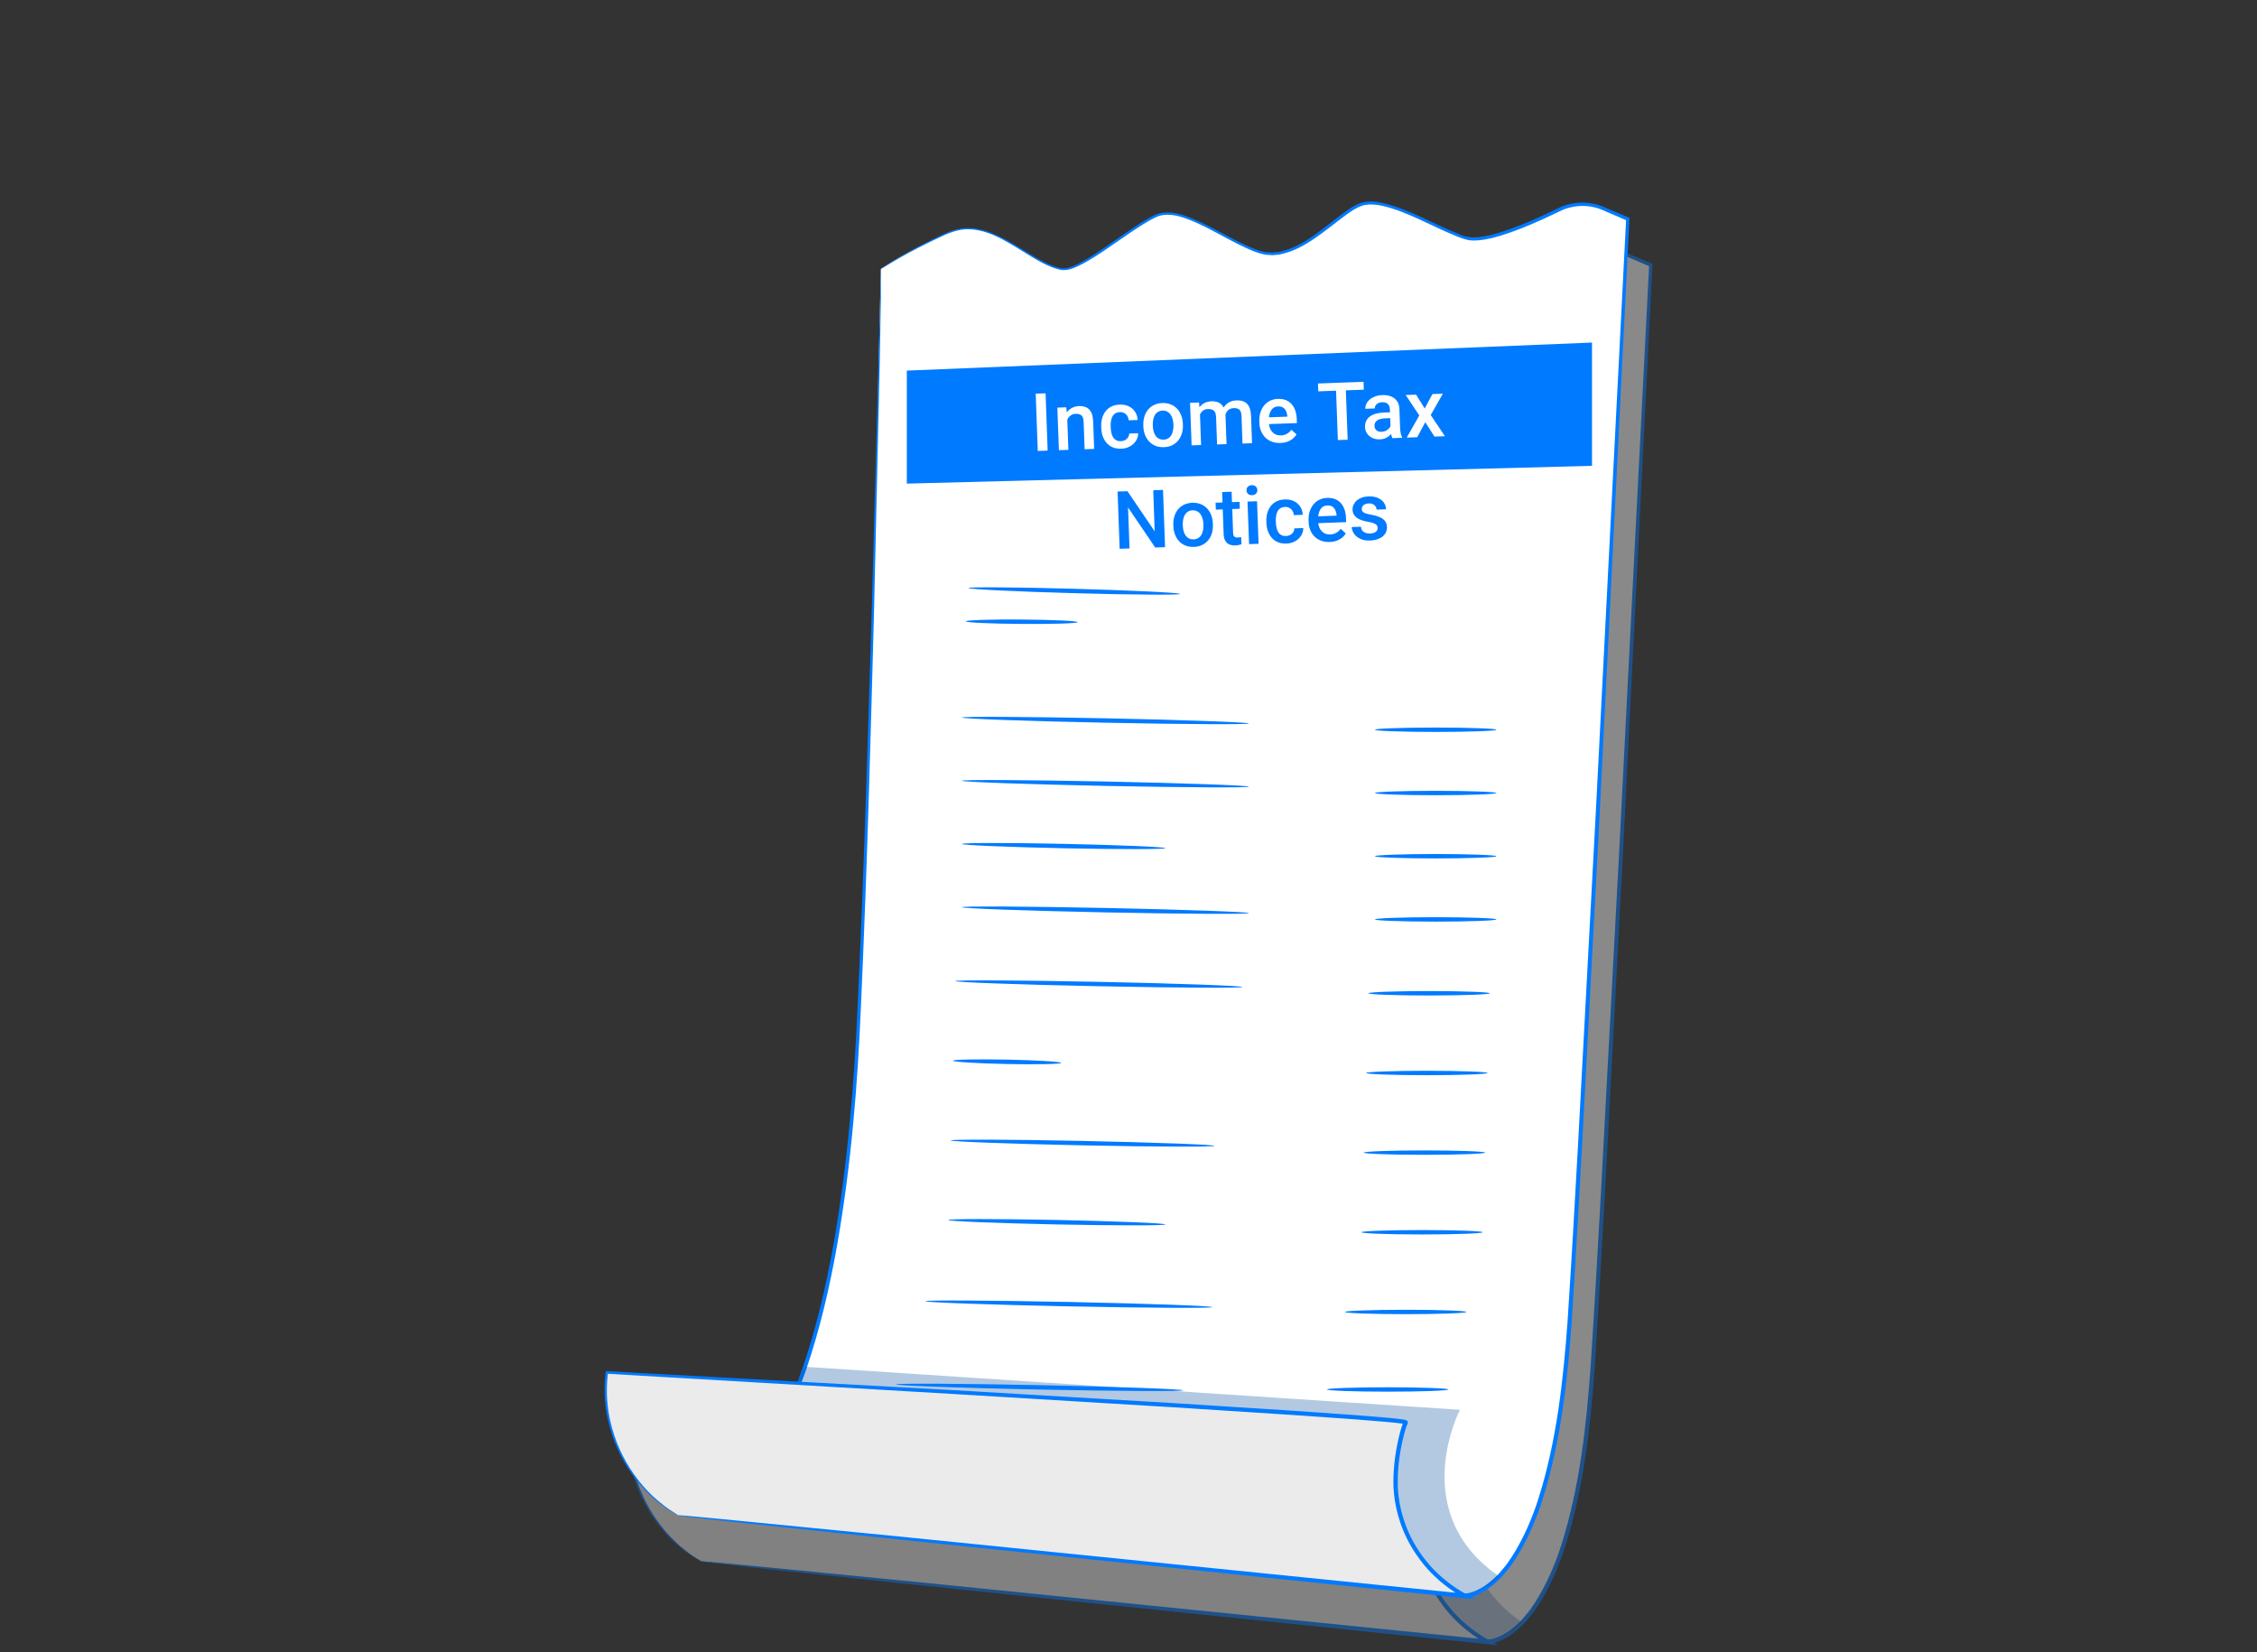 <svg width="112" height="82" viewBox="0 0 112 82" fill="none" xmlns="http://www.w3.org/2000/svg">
<rect x="0" y="0" width="112" height="82" fill="#333333" stroke="none"/>
<g opacity="0.42">
<path d="M44.851 15.637C44.851 15.637 44.165 48.642 43.496 56.727C42.828 64.811 41.251 72.567 37.764 76.069L73.845 81.48C73.845 81.48 77.845 81.522 78.9 69.418C79.418 63.503 81.899 13.157 81.899 13.157L80.675 12.635C79.969 12.333 79.165 12.358 78.475 12.698C77.121 13.367 74.842 14.372 73.887 14.102C72.495 13.711 69.795 11.891 68.558 12.463C67.318 13.035 65.408 15.439 63.541 14.767C61.854 14.161 59.764 12.45 58.523 12.976C57.283 13.501 54.738 15.788 53.826 15.65C52.194 15.397 50.28 12.892 48.156 13.846C46.032 14.8 44.842 15.637 44.842 15.637H44.851Z" fill="white"/>
<path d="M44.851 15.637C44.851 15.637 45.048 15.486 45.461 15.233C45.873 14.981 46.491 14.624 47.332 14.208C47.757 14.014 48.211 13.732 48.791 13.632C49.372 13.531 50.024 13.674 50.642 13.972C51.269 14.258 51.879 14.674 52.551 15.069C52.892 15.263 53.249 15.452 53.645 15.557C54.04 15.7 54.448 15.481 54.827 15.28C55.596 14.855 56.341 14.292 57.153 13.741C57.56 13.468 57.973 13.182 58.444 12.955C58.94 12.724 59.516 12.837 60.017 13.014C61.039 13.384 61.976 14.006 63.028 14.481C63.289 14.599 63.562 14.716 63.84 14.775C63.978 14.809 64.126 14.805 64.269 14.817C64.412 14.796 64.559 14.805 64.702 14.762C65.278 14.636 65.816 14.334 66.321 13.981C66.83 13.627 67.314 13.22 67.835 12.837C68.096 12.648 68.365 12.45 68.697 12.345C69.029 12.248 69.383 12.278 69.711 12.345C71.031 12.644 72.222 13.375 73.517 13.888C74.156 14.212 74.867 14.023 75.553 13.825C76.238 13.615 76.915 13.337 77.588 13.03C77.925 12.871 78.261 12.711 78.602 12.551C78.959 12.4 79.35 12.328 79.742 12.337C80.133 12.345 80.528 12.454 80.877 12.618C81.23 12.77 81.588 12.921 81.945 13.072L82 13.098V13.157C81.562 21.846 81.066 31.738 80.532 42.471C80.246 47.835 79.952 53.41 79.649 59.148C79.489 62.019 79.325 64.929 79.136 67.871C78.921 70.81 78.602 73.812 77.685 76.708C77.357 77.73 76.932 78.722 76.356 79.63C76.204 79.853 76.061 80.08 75.881 80.277C75.792 80.378 75.712 80.487 75.616 80.584L75.321 80.862C75.115 81.034 74.897 81.202 74.653 81.328C74.409 81.454 74.16 81.559 73.858 81.581H73.853H73.845C61.009 79.651 48.821 77.822 37.764 76.162L37.571 76.132L37.709 75.993C38.5 75.191 39.118 74.245 39.644 73.273C40.178 72.302 40.578 71.272 40.944 70.251C41.65 68.191 42.13 66.106 42.5 64.058C43.223 59.951 43.53 55.991 43.698 52.254C44.047 44.779 44.224 38.217 44.392 32.789C44.539 27.366 44.657 23.078 44.737 20.139C44.775 18.676 44.809 17.55 44.83 16.785C44.842 16.406 44.851 16.12 44.855 15.923C44.863 15.729 44.867 15.633 44.867 15.633C44.867 15.633 44.867 15.734 44.867 15.927C44.867 16.125 44.863 16.41 44.859 16.789C44.846 17.554 44.825 18.681 44.8 20.144C44.733 23.082 44.636 27.37 44.51 32.798C44.363 38.225 44.199 44.787 43.862 52.266C43.703 56.004 43.4 59.976 42.681 64.092C42.315 66.148 41.835 68.241 41.124 70.314C40.758 71.344 40.355 72.382 39.816 73.366C39.286 74.35 38.66 75.312 37.852 76.132L37.798 75.964C48.855 77.62 61.043 79.445 73.883 81.366H73.866C74.089 81.349 74.341 81.257 74.56 81.139C74.787 81.026 74.989 80.866 75.187 80.702L75.468 80.437C75.561 80.345 75.637 80.239 75.721 80.143C75.897 79.954 76.036 79.731 76.183 79.512C76.743 78.629 77.168 77.654 77.487 76.645C78.391 73.782 78.715 70.793 78.93 67.863C79.123 64.92 79.287 62.011 79.447 59.14C79.754 53.401 80.053 47.827 80.339 42.462C80.885 31.734 81.394 21.842 81.836 13.148L81.886 13.232C81.529 13.081 81.176 12.925 80.822 12.774C80.478 12.61 80.12 12.513 79.75 12.505C79.384 12.492 79.014 12.564 78.682 12.703C78.341 12.862 78.004 13.018 77.672 13.178C76.995 13.48 76.314 13.762 75.616 13.976C75.267 14.082 74.913 14.17 74.552 14.208C74.371 14.22 74.186 14.233 73.996 14.195C73.811 14.157 73.647 14.094 73.479 14.031C72.167 13.505 70.981 12.778 69.698 12.488C69.383 12.425 69.05 12.4 68.756 12.484C68.466 12.576 68.192 12.766 67.936 12.951C67.419 13.329 66.931 13.737 66.413 14.09C65.9 14.447 65.349 14.754 64.744 14.889C64.597 14.935 64.437 14.927 64.285 14.947C64.134 14.935 63.978 14.939 63.831 14.901C63.528 14.834 63.259 14.716 62.994 14.599C61.934 14.111 60.996 13.489 59.995 13.127C59.504 12.951 58.961 12.845 58.511 13.06C58.053 13.274 57.64 13.56 57.232 13.829C56.421 14.376 55.676 14.939 54.894 15.364C54.7 15.469 54.499 15.561 54.288 15.633C54.078 15.7 53.838 15.713 53.641 15.641C53.228 15.532 52.867 15.334 52.526 15.141C51.849 14.742 51.243 14.321 50.629 14.035C50.02 13.741 49.389 13.594 48.821 13.691C48.257 13.783 47.799 14.06 47.374 14.25C46.533 14.657 45.906 15.006 45.494 15.25C45.111 15.486 44.943 15.586 44.872 15.629L44.851 15.637Z" fill="#007AFF"/>
<g opacity="0.3">
<path d="M41.086 70.112L73.588 72.248C73.588 72.248 70.93 77.356 75.531 80.513C75.531 80.513 74.631 81.559 73.18 81.408C71.729 81.257 39.955 77.128 39.955 77.128L40.514 71.184L41.086 70.112Z" fill="#004999"/>
</g>
<path d="M34.803 77.482C32.355 76.107 30.892 73.168 31.266 70.39C31.266 70.39 71.09 72.576 70.909 72.87C70.825 73.004 70.476 74.085 70.409 75.472C70.283 77.965 71.658 80.294 73.853 81.484L34.807 77.486L34.803 77.482Z" fill="#EBEBEB"/>
<path d="M34.803 77.482C34.803 77.482 34.87 77.482 35.001 77.49C35.14 77.503 35.329 77.52 35.573 77.541C36.086 77.587 36.826 77.658 37.785 77.751C39.715 77.94 42.508 78.218 45.995 78.558C52.98 79.264 62.738 80.248 73.858 81.375L73.795 81.576C73.117 81.207 72.495 80.719 71.969 80.135C71.452 79.546 71.019 78.865 70.729 78.121C70.443 77.377 70.279 76.574 70.287 75.762C70.295 74.951 70.413 74.148 70.619 73.358C70.657 73.232 70.691 73.101 70.737 72.975L70.775 72.878C70.775 72.878 70.792 72.845 70.8 72.824C70.8 72.832 70.821 72.786 70.792 72.841C70.792 72.971 70.859 72.958 70.834 72.954C70.842 72.958 70.846 72.958 70.834 72.954C70.787 72.942 70.72 72.933 70.657 72.925C70.405 72.891 70.144 72.866 69.887 72.845C69.37 72.803 68.853 72.761 68.34 72.719C67.314 72.647 66.291 72.576 65.282 72.504C63.263 72.374 61.278 72.248 59.344 72.122C55.474 71.886 51.79 71.663 48.354 71.457C41.486 71.054 35.619 70.709 31.249 70.457L31.312 70.402C31.14 71.71 31.375 72.904 31.746 73.858C32.12 74.817 32.633 75.548 33.104 76.086C33.579 76.62 34.021 76.956 34.319 77.175C34.471 77.272 34.584 77.352 34.673 77.406C34.753 77.457 34.791 77.49 34.791 77.49C34.791 77.49 34.622 77.402 34.303 77.204C33.996 76.994 33.546 76.662 33.058 76.128C32.574 75.594 32.048 74.863 31.662 73.892C31.279 72.929 31.026 71.718 31.195 70.385L31.203 70.331H31.262C35.636 70.57 41.503 70.894 48.371 71.268C51.807 71.47 55.491 71.689 59.365 71.916C61.299 72.038 63.28 72.164 65.303 72.294C66.313 72.365 67.335 72.437 68.361 72.508C68.874 72.55 69.391 72.593 69.909 72.635C70.169 72.66 70.426 72.681 70.691 72.719C70.758 72.727 70.821 72.736 70.901 72.757C70.909 72.757 70.926 72.765 70.947 72.778C70.93 72.778 71.002 72.769 71.006 72.908L70.989 72.946L70.972 72.979L70.939 73.063C70.897 73.181 70.859 73.307 70.825 73.429C70.623 74.198 70.506 74.993 70.501 75.775C70.489 76.557 70.653 77.335 70.926 78.053C71.204 78.772 71.624 79.432 72.125 80C72.638 80.563 73.235 81.034 73.891 81.396L74.358 81.652L73.828 81.597C62.7 80.441 52.938 79.428 45.953 78.705C42.47 78.335 39.682 78.037 37.756 77.835C36.805 77.73 36.065 77.646 35.556 77.591C35.312 77.562 35.123 77.541 34.988 77.524C34.862 77.507 34.799 77.494 34.799 77.494L34.803 77.482Z" fill="#007AFF"/>
<path d="M59.71 31.759C59.71 31.818 57.354 31.801 54.452 31.721C51.55 31.642 49.2 31.524 49.2 31.465C49.2 31.406 51.555 31.423 54.457 31.503C57.359 31.583 59.71 31.7 59.705 31.759H59.71Z" fill="#007AFF"/>
<path d="M63.116 38.187C63.116 38.246 59.924 38.229 55.992 38.149C52.055 38.069 48.867 37.952 48.871 37.893C48.871 37.834 52.063 37.851 55.996 37.931C59.928 38.011 63.116 38.128 63.116 38.187Z" fill="#007AFF"/>
<path d="M75.397 38.498C75.397 38.557 74.047 38.608 72.386 38.608C70.724 38.608 69.37 38.557 69.37 38.498C69.37 38.439 70.72 38.389 72.386 38.389C74.051 38.389 75.397 38.439 75.397 38.498Z" fill="#007AFF"/>
<path d="M63.116 41.323C63.116 41.382 59.924 41.365 55.992 41.285C52.055 41.206 48.867 41.088 48.871 41.029C48.871 40.97 52.063 40.987 55.996 41.067C59.928 41.147 63.116 41.264 63.116 41.323Z" fill="#007AFF"/>
<path d="M75.397 41.639C75.397 41.697 74.047 41.748 72.386 41.748C70.724 41.748 69.37 41.697 69.37 41.639C69.37 41.58 70.72 41.529 72.386 41.529C74.051 41.529 75.397 41.58 75.397 41.639Z" fill="#007AFF"/>
<path d="M58.969 44.376C58.969 44.434 56.707 44.438 53.918 44.38C51.13 44.321 48.867 44.224 48.871 44.165C48.876 44.106 51.134 44.102 53.927 44.161C56.715 44.22 58.978 44.317 58.974 44.376H58.969Z" fill="#007AFF"/>
<path d="M75.397 44.775C75.397 44.834 74.047 44.884 72.386 44.884C70.724 44.884 69.37 44.834 69.37 44.775C69.37 44.716 70.72 44.666 72.386 44.666C74.051 44.666 75.397 44.716 75.397 44.775Z" fill="#007AFF"/>
<path d="M63.116 47.6C63.116 47.659 59.924 47.642 55.992 47.562C52.055 47.482 48.867 47.364 48.871 47.306C48.876 47.247 52.063 47.264 55.996 47.343C59.928 47.423 63.116 47.541 63.116 47.6Z" fill="#007AFF"/>
<path d="M75.397 47.911C75.397 47.97 74.047 48.02 72.386 48.02C70.724 48.02 69.37 47.97 69.37 47.911C69.37 47.852 70.72 47.802 72.386 47.802C74.051 47.802 75.397 47.852 75.397 47.911Z" fill="#007AFF"/>
<path d="M62.792 51.266C62.792 51.325 59.6 51.308 55.668 51.228C51.731 51.148 48.543 51.03 48.548 50.971C48.552 50.913 51.74 50.929 55.672 51.009C59.605 51.089 62.792 51.207 62.792 51.266Z" fill="#007AFF"/>
<path d="M75.073 51.577C75.073 51.636 73.723 51.686 72.062 51.686C70.4 51.686 69.046 51.636 69.046 51.577C69.046 51.518 70.396 51.467 72.062 51.467C73.727 51.467 75.073 51.518 75.073 51.577Z" fill="#007AFF"/>
<path d="M53.8 55.032C53.8 55.091 52.598 55.117 51.113 55.087C49.628 55.058 48.43 54.982 48.43 54.923C48.43 54.864 49.633 54.839 51.117 54.868C52.602 54.898 53.8 54.974 53.8 55.032Z" fill="#007AFF"/>
<path d="M74.96 55.533C74.96 55.592 73.61 55.642 71.948 55.642C70.287 55.642 68.933 55.592 68.933 55.533C68.933 55.474 70.283 55.423 71.948 55.423C73.614 55.423 74.96 55.474 74.96 55.533Z" fill="#007AFF"/>
<path d="M61.409 59.148C61.409 59.207 58.473 59.199 54.86 59.123C51.243 59.047 48.312 58.938 48.316 58.879C48.316 58.82 51.252 58.829 54.869 58.904C58.486 58.98 61.417 59.089 61.413 59.148H61.409Z" fill="#007AFF"/>
<path d="M74.842 59.484C74.842 59.543 73.492 59.594 71.831 59.594C70.169 59.594 68.815 59.543 68.815 59.484C68.815 59.425 70.165 59.375 71.831 59.375C73.496 59.375 74.842 59.425 74.842 59.484Z" fill="#007AFF"/>
<path d="M58.969 63.049C58.969 63.108 56.555 63.108 53.582 63.049C50.604 62.986 48.194 62.89 48.199 62.827C48.199 62.768 50.613 62.768 53.59 62.827C56.564 62.89 58.978 62.986 58.974 63.049H58.969Z" fill="#007AFF"/>
<path d="M74.724 63.436C74.724 63.495 73.374 63.545 71.713 63.545C70.052 63.545 68.697 63.495 68.697 63.436C68.697 63.377 70.047 63.327 71.713 63.327C73.378 63.327 74.724 63.377 74.724 63.436Z" fill="#007AFF"/>
<path d="M61.303 67.152C61.303 67.211 58.111 67.195 54.179 67.115C50.242 67.035 47.054 66.917 47.059 66.858C47.059 66.799 50.251 66.816 54.183 66.896C58.115 66.976 61.303 67.094 61.303 67.152Z" fill="#007AFF"/>
<path d="M59.857 71.281C59.857 71.34 56.664 71.323 52.732 71.243C48.796 71.163 45.608 71.045 45.612 70.987C45.612 70.928 48.804 70.945 52.736 71.024C56.669 71.104 59.857 71.222 59.857 71.281Z" fill="#007AFF"/>
<path d="M73.912 67.392C73.912 67.451 72.562 67.502 70.901 67.502C69.24 67.502 67.885 67.451 67.885 67.392C67.885 67.333 69.236 67.283 70.901 67.283C72.567 67.283 73.912 67.333 73.912 67.392Z" fill="#007AFF"/>
<path d="M73.017 71.239C73.017 71.297 71.666 71.348 70.005 71.348C68.344 71.348 66.99 71.297 66.99 71.239C66.99 71.18 68.34 71.129 70.005 71.129C71.671 71.129 73.017 71.18 73.017 71.239Z" fill="#007AFF"/>
<path d="M54.62 33.159C54.62 33.218 53.376 33.26 51.84 33.248C50.305 33.235 49.065 33.18 49.065 33.117C49.065 33.058 50.31 33.016 51.845 33.029C53.38 33.041 54.62 33.096 54.62 33.159Z" fill="#007AFF"/>
<path d="M72.062 25.466L53.582 25.916V23.053L72.062 22.342V25.466Z" fill="#007AFF"/>
</g>
<path d="M43.709 13.354C43.709 13.354 43.023 46.359 42.355 54.443C41.686 62.528 40.109 70.284 36.622 73.786L72.703 79.196C72.703 79.196 76.703 79.238 77.759 67.135C78.276 61.22 80.757 10.873 80.757 10.873L79.533 10.352C78.827 10.049 78.024 10.075 77.334 10.415C75.98 11.083 73.7 12.088 72.745 11.819C71.353 11.428 68.653 9.608 67.417 10.18C66.176 10.751 64.267 13.156 62.399 12.483C60.713 11.878 58.623 10.167 57.382 10.693C56.141 11.218 53.597 13.505 52.684 13.366C51.052 13.114 49.139 10.608 47.015 11.563C44.891 12.517 43.701 13.354 43.701 13.354H43.709Z" fill="white"/>
<path d="M43.709 13.354C43.709 13.354 43.907 13.202 44.319 12.95C44.731 12.698 45.349 12.341 46.191 11.924C46.615 11.731 47.069 11.449 47.65 11.348C48.23 11.248 48.882 11.39 49.5 11.689C50.127 11.975 50.737 12.391 51.41 12.786C51.751 12.979 52.108 13.169 52.503 13.274C52.899 13.417 53.307 13.198 53.685 12.996C54.455 12.572 55.199 12.008 56.011 11.458C56.419 11.184 56.831 10.899 57.302 10.671C57.798 10.44 58.374 10.554 58.875 10.73C59.897 11.1 60.835 11.723 61.886 12.198C62.147 12.315 62.42 12.433 62.698 12.492C62.837 12.525 62.984 12.521 63.127 12.534C63.27 12.513 63.417 12.521 63.56 12.479C64.136 12.353 64.675 12.05 65.179 11.697C65.688 11.344 66.172 10.936 66.693 10.554C66.954 10.365 67.223 10.167 67.556 10.062C67.888 9.965 68.241 9.995 68.569 10.062C69.89 10.361 71.08 11.092 72.375 11.605C73.015 11.928 73.725 11.739 74.411 11.542C75.097 11.332 75.774 11.054 76.447 10.747C76.783 10.588 77.119 10.428 77.46 10.268C77.818 10.117 78.209 10.045 78.6 10.054C78.991 10.062 79.386 10.171 79.735 10.335C80.089 10.487 80.446 10.638 80.804 10.789L80.858 10.815V10.873C80.421 19.563 79.925 29.455 79.391 40.188C79.105 45.552 78.81 51.126 78.507 56.865C78.347 59.736 78.183 62.645 77.994 65.588C77.78 68.527 77.46 71.528 76.543 74.425C76.215 75.446 75.79 76.439 75.214 77.347C75.063 77.569 74.92 77.796 74.739 77.994C74.651 78.095 74.571 78.204 74.474 78.301L74.18 78.578C73.974 78.751 73.755 78.919 73.511 79.045C73.267 79.171 73.019 79.276 72.716 79.297H72.712H72.703C59.867 77.368 47.679 75.539 36.622 73.878L36.429 73.849L36.568 73.71C37.358 72.907 37.977 71.961 38.502 70.99C39.036 70.019 39.436 68.989 39.802 67.968C40.508 65.908 40.988 63.822 41.358 61.775C42.081 57.668 42.389 53.708 42.557 49.97C42.906 42.496 43.082 35.933 43.251 30.506C43.398 25.083 43.516 20.795 43.596 17.856C43.633 16.393 43.667 15.267 43.688 14.501C43.701 14.123 43.709 13.837 43.713 13.64C43.722 13.446 43.726 13.35 43.726 13.35C43.726 13.35 43.726 13.45 43.726 13.644C43.726 13.841 43.722 14.127 43.718 14.506C43.705 15.271 43.684 16.397 43.659 17.86C43.591 20.799 43.495 25.087 43.368 30.514C43.221 35.942 43.057 42.504 42.721 49.983C42.561 53.72 42.258 57.693 41.539 61.809C41.173 63.864 40.694 65.958 39.983 68.031C39.617 69.061 39.213 70.099 38.675 71.083C38.145 72.066 37.518 73.029 36.711 73.849L36.656 73.681C47.713 75.337 59.901 77.162 72.741 79.083H72.725C72.947 79.066 73.2 78.974 73.418 78.856C73.645 78.742 73.847 78.583 74.045 78.419L74.327 78.154C74.419 78.061 74.495 77.956 74.579 77.859C74.756 77.67 74.895 77.448 75.042 77.229C75.601 76.346 76.026 75.371 76.346 74.362C77.25 71.499 77.574 68.51 77.788 65.58C77.982 62.637 78.146 59.728 78.305 56.856C78.612 51.118 78.911 45.544 79.197 40.179C79.744 29.451 80.253 19.559 80.694 10.865L80.745 10.949C80.387 10.798 80.034 10.642 79.681 10.491C79.336 10.327 78.978 10.23 78.608 10.222C78.242 10.209 77.872 10.281 77.54 10.419C77.199 10.579 76.863 10.735 76.531 10.894C75.853 11.197 75.172 11.479 74.474 11.693C74.125 11.798 73.772 11.886 73.41 11.924C73.229 11.937 73.044 11.95 72.855 11.912C72.67 11.874 72.506 11.811 72.338 11.748C71.025 11.222 69.839 10.495 68.557 10.205C68.241 10.142 67.909 10.117 67.615 10.201C67.324 10.293 67.051 10.482 66.794 10.667C66.277 11.046 65.789 11.454 65.272 11.807C64.759 12.164 64.208 12.471 63.602 12.605C63.455 12.652 63.295 12.643 63.144 12.664C62.992 12.652 62.837 12.656 62.69 12.618C62.387 12.551 62.118 12.433 61.853 12.315C60.793 11.828 59.855 11.206 58.854 10.844C58.362 10.667 57.819 10.562 57.369 10.777C56.911 10.991 56.499 11.277 56.091 11.546C55.279 12.092 54.535 12.656 53.752 13.08C53.559 13.185 53.357 13.278 53.147 13.35C52.937 13.417 52.697 13.429 52.499 13.358C52.087 13.249 51.725 13.051 51.385 12.858C50.707 12.458 50.102 12.038 49.488 11.752C48.878 11.458 48.247 11.311 47.679 11.407C47.116 11.5 46.657 11.777 46.233 11.966C45.391 12.374 44.765 12.723 44.353 12.967C43.97 13.202 43.802 13.303 43.73 13.345L43.709 13.354Z" fill="#007AFF"/>
<g opacity="0.3">
<path d="M39.945 67.829L72.447 69.964C72.447 69.964 69.789 75.072 74.39 78.229C74.39 78.229 73.49 79.276 72.039 79.125C70.588 78.973 38.814 74.845 38.814 74.845L39.373 68.901L39.945 67.829Z" fill="#004999"/>
</g>
<path d="M33.662 75.198C31.214 73.824 29.75 70.885 30.125 68.106C30.125 68.106 69.949 70.292 69.768 70.587C69.684 70.721 69.335 71.802 69.267 73.189C69.141 75.682 70.516 78.011 72.712 79.201L33.666 75.203L33.662 75.198Z" fill="#EBEBEB"/>
<path d="M33.662 75.198C33.662 75.198 33.729 75.198 33.859 75.207C33.998 75.219 34.187 75.236 34.431 75.257C34.944 75.303 35.684 75.375 36.644 75.468C38.574 75.657 41.367 75.934 44.853 76.275C51.839 76.981 61.596 77.965 72.716 79.091L72.653 79.293C71.976 78.923 71.353 78.436 70.828 77.851C70.31 77.263 69.877 76.582 69.587 75.838C69.301 75.093 69.137 74.29 69.145 73.479C69.154 72.668 69.272 71.865 69.478 71.074C69.516 70.948 69.549 70.818 69.595 70.692L69.633 70.595C69.633 70.595 69.65 70.561 69.659 70.54C69.659 70.549 69.68 70.503 69.65 70.557C69.65 70.688 69.717 70.675 69.692 70.671C69.701 70.675 69.705 70.675 69.692 70.671C69.646 70.658 69.579 70.65 69.516 70.641C69.263 70.608 69.002 70.582 68.746 70.561C68.228 70.519 67.711 70.477 67.198 70.435C66.172 70.364 65.15 70.292 64.141 70.221C62.122 70.091 60.137 69.965 58.202 69.838C54.333 69.603 50.649 69.38 47.212 69.174C40.344 68.771 34.477 68.426 30.108 68.174L30.171 68.119C29.998 69.426 30.234 70.62 30.604 71.575C30.978 72.533 31.491 73.265 31.962 73.803C32.438 74.337 32.879 74.673 33.178 74.892C33.329 74.988 33.443 75.068 33.531 75.123C33.611 75.173 33.649 75.207 33.649 75.207C33.649 75.207 33.481 75.119 33.161 74.921C32.854 74.711 32.404 74.379 31.916 73.845C31.433 73.311 30.907 72.579 30.52 71.608C30.137 70.645 29.885 69.435 30.053 68.102L30.061 68.047H30.12C34.494 68.287 40.361 68.611 47.229 68.985C50.665 69.187 54.35 69.405 58.223 69.632C60.158 69.754 62.139 69.88 64.162 70.011C65.171 70.082 66.193 70.154 67.219 70.225C67.732 70.267 68.25 70.309 68.767 70.351C69.028 70.376 69.284 70.397 69.549 70.435C69.616 70.444 69.68 70.452 69.759 70.473C69.768 70.473 69.785 70.482 69.806 70.494C69.789 70.494 69.86 70.486 69.865 70.624L69.848 70.662L69.831 70.696L69.797 70.78C69.755 70.898 69.717 71.024 69.684 71.146C69.482 71.915 69.364 72.71 69.36 73.492C69.347 74.274 69.511 75.051 69.785 75.77C70.062 76.489 70.483 77.149 70.983 77.717C71.496 78.28 72.094 78.751 72.75 79.112L73.216 79.369L72.687 79.314C61.558 78.158 51.797 77.145 44.811 76.422C41.329 76.052 38.54 75.753 36.614 75.552C35.663 75.447 34.923 75.362 34.414 75.308C34.17 75.278 33.981 75.257 33.847 75.24C33.721 75.224 33.657 75.211 33.657 75.211L33.662 75.198Z" fill="#007AFF"/>
<path d="M58.568 29.476C58.568 29.535 56.213 29.518 53.311 29.438C50.409 29.358 48.058 29.241 48.058 29.182C48.058 29.123 50.413 29.14 53.315 29.22C56.217 29.299 58.568 29.417 58.564 29.476H58.568Z" fill="#007AFF"/>
<path d="M61.975 35.904C61.975 35.963 58.782 35.946 54.85 35.866C50.913 35.786 47.725 35.668 47.73 35.609C47.73 35.551 50.922 35.568 54.854 35.647C58.787 35.727 61.975 35.845 61.975 35.904Z" fill="#007AFF"/>
<path d="M74.255 36.215C74.255 36.274 72.905 36.324 71.244 36.324C69.583 36.324 68.228 36.274 68.228 36.215C68.228 36.156 69.579 36.106 71.244 36.106C72.909 36.106 74.255 36.156 74.255 36.215Z" fill="#007AFF"/>
<path d="M61.975 39.04C61.975 39.099 58.782 39.082 54.85 39.002C50.913 38.922 47.725 38.805 47.73 38.746C47.73 38.687 50.922 38.704 54.854 38.784C58.787 38.864 61.975 38.981 61.975 39.04Z" fill="#007AFF"/>
<path d="M74.255 39.355C74.255 39.414 72.905 39.465 71.244 39.465C69.583 39.465 68.228 39.414 68.228 39.355C68.228 39.297 69.579 39.246 71.244 39.246C72.909 39.246 74.255 39.297 74.255 39.355Z" fill="#007AFF"/>
<path d="M57.828 42.092C57.828 42.151 55.565 42.155 52.777 42.096C49.988 42.038 47.725 41.941 47.73 41.882C47.734 41.823 49.992 41.819 52.785 41.878C55.573 41.937 57.836 42.033 57.832 42.092H57.828Z" fill="#007AFF"/>
<path d="M74.255 42.492C74.255 42.55 72.905 42.601 71.244 42.601C69.583 42.601 68.228 42.55 68.228 42.492C68.228 42.433 69.579 42.382 71.244 42.382C72.909 42.382 74.255 42.433 74.255 42.492Z" fill="#007AFF"/>
<path d="M61.975 45.316C61.975 45.375 58.782 45.359 54.85 45.279C50.913 45.199 47.725 45.081 47.73 45.022C47.734 44.963 50.922 44.98 54.854 45.06C58.787 45.14 61.975 45.258 61.975 45.316Z" fill="#007AFF"/>
<path d="M74.255 45.628C74.255 45.687 72.905 45.737 71.244 45.737C69.583 45.737 68.228 45.687 68.228 45.628C68.228 45.569 69.579 45.518 71.244 45.518C72.909 45.518 74.255 45.569 74.255 45.628Z" fill="#007AFF"/>
<path d="M61.651 48.982C61.651 49.041 58.459 49.024 54.526 48.944C50.59 48.865 47.402 48.747 47.406 48.688C47.41 48.629 50.598 48.646 54.531 48.726C58.463 48.806 61.651 48.923 61.651 48.982Z" fill="#007AFF"/>
<path d="M73.932 49.293C73.932 49.352 72.582 49.403 70.92 49.403C69.259 49.403 67.905 49.352 67.905 49.293C67.905 49.235 69.255 49.184 70.92 49.184C72.586 49.184 73.932 49.235 73.932 49.293Z" fill="#007AFF"/>
<path d="M52.659 52.749C52.659 52.808 51.456 52.833 49.971 52.804C48.487 52.774 47.288 52.699 47.288 52.64C47.288 52.581 48.491 52.556 49.976 52.585C51.46 52.615 52.659 52.69 52.659 52.749Z" fill="#007AFF"/>
<path d="M73.818 53.249C73.818 53.308 72.468 53.359 70.807 53.359C69.145 53.359 67.791 53.308 67.791 53.249C67.791 53.191 69.141 53.14 70.807 53.14C72.472 53.14 73.818 53.191 73.818 53.249Z" fill="#007AFF"/>
<path d="M60.267 56.865C60.267 56.924 57.331 56.915 53.719 56.84C50.102 56.764 47.17 56.655 47.175 56.596C47.175 56.537 50.11 56.545 53.727 56.621C57.344 56.697 60.275 56.806 60.271 56.865H60.267Z" fill="#007AFF"/>
<path d="M73.7 57.201C73.7 57.26 72.35 57.31 70.689 57.31C69.028 57.31 67.673 57.26 67.673 57.201C67.673 57.142 69.023 57.092 70.689 57.092C72.354 57.092 73.7 57.142 73.7 57.201Z" fill="#007AFF"/>
<path d="M57.828 60.766C57.828 60.825 55.414 60.825 52.44 60.766C49.463 60.703 47.053 60.606 47.057 60.543C47.057 60.484 49.471 60.484 52.449 60.543C55.422 60.606 57.836 60.703 57.832 60.766H57.828Z" fill="#007AFF"/>
<path d="M73.582 61.153C73.582 61.212 72.232 61.262 70.571 61.262C68.91 61.262 67.556 61.212 67.556 61.153C67.556 61.094 68.906 61.044 70.571 61.044C72.237 61.044 73.582 61.094 73.582 61.153Z" fill="#007AFF"/>
<path d="M60.162 64.869C60.162 64.928 56.97 64.911 53.038 64.831C49.101 64.751 45.913 64.634 45.917 64.575C45.917 64.516 49.109 64.533 53.042 64.613C56.974 64.693 60.162 64.81 60.162 64.869Z" fill="#007AFF"/>
<path d="M58.715 68.998C58.715 69.056 55.523 69.04 51.591 68.96C47.654 68.88 44.466 68.762 44.471 68.703C44.471 68.644 47.663 68.661 51.595 68.741C55.527 68.821 58.715 68.939 58.715 68.998Z" fill="#007AFF"/>
<path d="M72.771 65.109C72.771 65.168 71.421 65.218 69.759 65.218C68.098 65.218 66.744 65.168 66.744 65.109C66.744 65.05 68.094 65 69.759 65C71.425 65 72.771 65.05 72.771 65.109Z" fill="#007AFF"/>
<path d="M71.875 68.955C71.875 69.014 70.525 69.065 68.864 69.065C67.202 69.065 65.848 69.014 65.848 68.955C65.848 68.897 67.198 68.846 68.864 68.846C70.529 68.846 71.875 68.897 71.875 68.955Z" fill="#007AFF"/>
<path d="M53.479 30.876C53.479 30.935 52.234 30.977 50.699 30.964C49.164 30.952 47.923 30.897 47.923 30.834C47.923 30.775 49.168 30.733 50.703 30.746C52.238 30.758 53.479 30.813 53.479 30.876Z" fill="#007AFF"/>
<path d="M79 23.119L45 24V18.392L79 17V23.119Z" fill="#007AFF"/>
<path d="M51.885 19.52L51.988 22.361L51.498 22.379L51.395 19.537L51.885 19.52ZM52.956 20.663L53.017 22.324L52.546 22.341L52.47 20.229L52.913 20.213L52.956 20.663ZM52.892 21.193L52.739 21.197C52.735 21.047 52.751 20.909 52.787 20.783C52.824 20.656 52.877 20.547 52.947 20.454C53.018 20.362 53.104 20.29 53.205 20.238C53.306 20.185 53.42 20.156 53.546 20.151C53.647 20.148 53.739 20.159 53.822 20.184C53.907 20.209 53.979 20.251 54.04 20.311C54.102 20.372 54.151 20.451 54.186 20.55C54.22 20.648 54.24 20.769 54.246 20.914L54.295 22.278L53.823 22.295L53.773 20.929C53.77 20.827 53.752 20.748 53.72 20.69C53.689 20.631 53.645 20.591 53.588 20.568C53.533 20.544 53.464 20.534 53.382 20.537C53.301 20.539 53.23 20.559 53.167 20.595C53.105 20.631 53.052 20.679 53.01 20.739C52.969 20.8 52.938 20.869 52.918 20.946C52.897 21.024 52.889 21.106 52.892 21.193ZM55.626 21.894C55.703 21.891 55.771 21.873 55.831 21.841C55.892 21.808 55.941 21.763 55.977 21.707C56.014 21.651 56.033 21.587 56.034 21.515L56.477 21.499C56.48 21.636 56.444 21.762 56.37 21.877C56.296 21.991 56.196 22.084 56.069 22.155C55.943 22.225 55.801 22.263 55.645 22.268C55.484 22.274 55.342 22.252 55.221 22.201C55.099 22.15 54.996 22.077 54.914 21.982C54.831 21.887 54.767 21.777 54.722 21.651C54.678 21.525 54.654 21.389 54.648 21.243L54.646 21.175C54.641 21.029 54.655 20.892 54.69 20.763C54.725 20.633 54.781 20.517 54.857 20.417C54.933 20.316 55.03 20.236 55.147 20.177C55.265 20.117 55.404 20.084 55.564 20.078C55.733 20.072 55.883 20.101 56.013 20.164C56.143 20.226 56.246 20.315 56.323 20.432C56.402 20.548 56.445 20.684 56.453 20.842L56.01 20.858C56.004 20.78 55.982 20.71 55.944 20.649C55.908 20.586 55.858 20.537 55.794 20.502C55.732 20.466 55.658 20.45 55.572 20.453C55.477 20.457 55.399 20.479 55.338 20.52C55.276 20.56 55.23 20.614 55.197 20.682C55.164 20.748 55.141 20.823 55.129 20.905C55.117 20.986 55.113 21.071 55.116 21.158L55.119 21.226C55.122 21.313 55.132 21.398 55.15 21.479C55.167 21.561 55.194 21.633 55.232 21.697C55.27 21.759 55.322 21.809 55.386 21.846C55.449 21.881 55.529 21.897 55.626 21.894ZM56.736 21.156L56.735 21.111C56.729 20.959 56.746 20.817 56.786 20.685C56.825 20.552 56.885 20.436 56.965 20.337C57.046 20.236 57.146 20.157 57.265 20.099C57.385 20.04 57.522 20.008 57.676 20.002C57.831 19.996 57.97 20.019 58.093 20.069C58.217 20.118 58.323 20.19 58.411 20.284C58.499 20.377 58.568 20.489 58.617 20.619C58.666 20.747 58.693 20.888 58.698 21.04L58.7 21.085C58.706 21.237 58.689 21.379 58.649 21.511C58.609 21.642 58.549 21.759 58.468 21.859C58.387 21.959 58.287 22.038 58.168 22.097C58.049 22.155 57.913 22.186 57.759 22.192C57.604 22.197 57.465 22.176 57.34 22.127C57.217 22.076 57.112 22.005 57.024 21.912C56.936 21.817 56.867 21.706 56.818 21.577C56.769 21.448 56.742 21.308 56.736 21.156ZM57.205 21.094L57.207 21.139C57.21 21.234 57.223 21.323 57.246 21.407C57.269 21.491 57.302 21.564 57.346 21.626C57.39 21.689 57.445 21.737 57.511 21.771C57.578 21.805 57.656 21.82 57.745 21.817C57.833 21.814 57.907 21.793 57.97 21.754C58.034 21.715 58.085 21.663 58.124 21.598C58.164 21.533 58.192 21.458 58.208 21.372C58.226 21.287 58.233 21.197 58.23 21.102L58.228 21.057C58.225 20.963 58.211 20.875 58.187 20.793C58.165 20.709 58.131 20.635 58.085 20.572C58.041 20.508 57.986 20.459 57.92 20.425C57.855 20.39 57.778 20.373 57.689 20.377C57.601 20.38 57.525 20.402 57.461 20.442C57.399 20.48 57.348 20.533 57.309 20.6C57.269 20.666 57.241 20.742 57.225 20.827C57.209 20.911 57.202 21 57.205 21.094ZM59.541 20.404L59.602 22.086L59.132 22.103L59.055 19.991L59.498 19.975L59.541 20.404ZM59.485 20.955L59.325 20.959C59.32 20.813 59.333 20.677 59.365 20.553C59.397 20.428 59.446 20.318 59.513 20.225C59.58 20.13 59.665 20.056 59.767 20.003C59.871 19.948 59.991 19.918 60.129 19.913C60.226 19.91 60.314 19.921 60.394 19.947C60.476 19.971 60.547 20.012 60.608 20.07C60.67 20.128 60.718 20.203 60.753 20.295C60.789 20.388 60.809 20.5 60.814 20.633L60.865 22.04L60.395 22.057L60.345 20.691C60.341 20.588 60.323 20.508 60.289 20.451C60.258 20.393 60.212 20.353 60.154 20.331C60.097 20.307 60.03 20.296 59.952 20.299C59.863 20.302 59.788 20.322 59.727 20.358C59.667 20.394 59.619 20.442 59.582 20.502C59.545 20.562 59.519 20.63 59.503 20.708C59.488 20.785 59.482 20.868 59.485 20.955ZM60.79 20.782L60.571 20.839C60.567 20.712 60.58 20.591 60.611 20.476C60.643 20.36 60.692 20.258 60.758 20.17C60.825 20.08 60.909 20.009 61.01 19.956C61.111 19.902 61.228 19.873 61.361 19.869C61.469 19.865 61.566 19.876 61.651 19.903C61.738 19.929 61.813 19.971 61.875 20.032C61.937 20.092 61.986 20.172 62.02 20.271C62.055 20.369 62.075 20.488 62.08 20.628L62.13 21.995L61.657 22.012L61.608 20.643C61.604 20.537 61.585 20.455 61.552 20.397C61.52 20.34 61.476 20.301 61.419 20.281C61.362 20.259 61.295 20.25 61.217 20.253C61.144 20.256 61.08 20.272 61.025 20.301C60.971 20.329 60.926 20.368 60.89 20.417C60.854 20.465 60.828 20.52 60.81 20.582C60.794 20.644 60.788 20.711 60.79 20.782ZM63.546 21.982C63.39 21.988 63.248 21.968 63.12 21.922C62.993 21.874 62.884 21.806 62.792 21.717C62.702 21.627 62.63 21.521 62.579 21.398C62.528 21.275 62.499 21.141 62.494 20.996L62.492 20.918C62.486 20.753 62.504 20.603 62.547 20.467C62.591 20.331 62.654 20.214 62.736 20.116C62.818 20.017 62.917 19.939 63.033 19.884C63.148 19.829 63.274 19.799 63.41 19.794C63.561 19.789 63.694 19.81 63.809 19.856C63.924 19.903 64.021 19.971 64.098 20.061C64.177 20.149 64.237 20.256 64.278 20.381C64.32 20.506 64.344 20.644 64.35 20.796L64.357 20.997L62.725 21.056L62.713 20.719L63.88 20.677L63.879 20.64C63.873 20.555 63.853 20.476 63.819 20.403C63.787 20.33 63.738 20.272 63.674 20.229C63.61 20.185 63.526 20.166 63.422 20.169C63.344 20.172 63.275 20.192 63.215 20.228C63.156 20.262 63.108 20.312 63.07 20.376C63.032 20.439 63.003 20.516 62.984 20.605C62.967 20.693 62.96 20.792 62.964 20.901L62.967 20.979C62.97 21.072 62.985 21.157 63.013 21.236C63.042 21.313 63.082 21.38 63.134 21.436C63.185 21.493 63.247 21.537 63.318 21.569C63.39 21.599 63.47 21.612 63.56 21.609C63.673 21.605 63.773 21.578 63.86 21.529C63.947 21.481 64.021 21.413 64.084 21.328L64.34 21.559C64.297 21.627 64.24 21.693 64.169 21.757C64.099 21.819 64.011 21.871 63.907 21.913C63.804 21.954 63.684 21.977 63.546 21.982ZM66.772 18.981L66.875 21.823L66.389 21.84L66.286 18.999L66.772 18.981ZM67.664 18.949L67.678 19.339L65.416 19.421L65.402 19.031L67.664 18.949ZM69.008 21.322L68.972 20.314C68.969 20.239 68.953 20.174 68.924 20.121C68.895 20.067 68.851 20.026 68.794 19.998C68.739 19.971 68.669 19.958 68.586 19.961C68.509 19.964 68.443 19.979 68.388 20.007C68.333 20.035 68.291 20.072 68.261 20.117C68.232 20.163 68.218 20.213 68.22 20.269L67.751 20.286C67.748 20.203 67.766 20.122 67.803 20.042C67.841 19.963 67.897 19.891 67.971 19.827C68.046 19.763 68.136 19.712 68.241 19.672C68.347 19.634 68.466 19.612 68.598 19.607C68.757 19.601 68.899 19.623 69.023 19.672C69.148 19.721 69.248 19.798 69.323 19.903C69.398 20.007 69.439 20.14 69.444 20.301L69.478 21.24C69.482 21.337 69.492 21.423 69.507 21.499C69.524 21.574 69.547 21.639 69.575 21.694L69.576 21.725L69.094 21.743C69.07 21.693 69.05 21.629 69.034 21.551C69.02 21.472 69.011 21.396 69.008 21.322ZM69.046 20.458L69.06 20.749L68.722 20.761C68.635 20.765 68.559 20.776 68.493 20.795C68.427 20.813 68.373 20.838 68.329 20.871C68.286 20.904 68.255 20.943 68.234 20.988C68.213 21.033 68.204 21.084 68.206 21.14C68.208 21.196 68.223 21.247 68.251 21.292C68.279 21.337 68.318 21.371 68.368 21.396C68.42 21.42 68.481 21.431 68.553 21.428C68.649 21.425 68.732 21.402 68.803 21.36C68.874 21.317 68.93 21.267 68.969 21.208C69.009 21.148 69.029 21.092 69.029 21.04L69.189 21.243C69.175 21.297 69.151 21.355 69.115 21.418C69.08 21.48 69.032 21.54 68.973 21.599C68.915 21.655 68.845 21.703 68.762 21.741C68.68 21.779 68.584 21.8 68.475 21.804C68.337 21.809 68.213 21.786 68.103 21.735C67.993 21.683 67.906 21.612 67.841 21.52C67.776 21.427 67.742 21.321 67.737 21.201C67.734 21.09 67.751 20.99 67.789 20.903C67.829 20.814 67.889 20.739 67.969 20.677C68.05 20.616 68.15 20.568 68.268 20.533C68.387 20.498 68.523 20.477 68.677 20.472L69.046 20.458ZM70.271 19.585L70.698 20.272L71.083 19.556L71.6 19.537L70.997 20.597L71.702 21.648L71.184 21.667L70.728 20.953L70.326 21.698L69.806 21.717L70.431 20.617L69.755 19.604L70.271 19.585Z" fill="white"/>
<path d="M57.713 24.312L57.815 27.154L57.325 27.172L55.977 25.182L56.051 27.218L55.561 27.235L55.458 24.394L55.948 24.376L57.3 26.369L57.227 24.33L57.713 24.312ZM58.225 26.105L58.223 26.06C58.218 25.908 58.235 25.766 58.274 25.634C58.314 25.501 58.374 25.385 58.453 25.286C58.534 25.185 58.635 25.106 58.754 25.048C58.874 24.989 59.011 24.957 59.164 24.951C59.319 24.946 59.458 24.968 59.581 25.018C59.705 25.067 59.812 25.139 59.9 25.234C59.988 25.327 60.056 25.438 60.105 25.568C60.154 25.697 60.181 25.837 60.187 25.989L60.189 26.034C60.194 26.186 60.177 26.328 60.138 26.46C60.098 26.592 60.038 26.708 59.957 26.809C59.876 26.908 59.776 26.987 59.656 27.046C59.537 27.104 59.401 27.136 59.248 27.141C59.093 27.147 58.953 27.125 58.829 27.076C58.706 27.026 58.6 26.954 58.512 26.861C58.424 26.766 58.356 26.655 58.307 26.526C58.258 26.398 58.23 26.258 58.225 26.105ZM58.694 26.043L58.695 26.088C58.699 26.183 58.712 26.273 58.734 26.357C58.757 26.44 58.79 26.514 58.834 26.576C58.878 26.638 58.933 26.686 59 26.72C59.066 26.754 59.144 26.77 59.234 26.767C59.321 26.763 59.396 26.742 59.458 26.704C59.522 26.665 59.574 26.613 59.613 26.547C59.652 26.482 59.68 26.407 59.697 26.322C59.714 26.236 59.722 26.146 59.718 26.051L59.717 26.006C59.713 25.913 59.7 25.825 59.676 25.742C59.653 25.658 59.619 25.584 59.574 25.521C59.53 25.457 59.475 25.409 59.408 25.375C59.343 25.339 59.266 25.323 59.178 25.326C59.09 25.329 59.013 25.351 58.95 25.391C58.887 25.43 58.836 25.483 58.797 25.549C58.758 25.616 58.73 25.692 58.714 25.777C58.697 25.861 58.69 25.95 58.694 26.043ZM61.512 24.906L61.524 25.249L60.334 25.292L60.321 24.949L61.512 24.906ZM60.646 24.419L61.117 24.402L61.191 26.448C61.193 26.512 61.204 26.562 61.223 26.597C61.244 26.63 61.272 26.652 61.306 26.662C61.34 26.673 61.38 26.677 61.425 26.675C61.458 26.674 61.489 26.671 61.519 26.666C61.549 26.661 61.573 26.657 61.591 26.652L61.606 27.011C61.567 27.024 61.522 27.036 61.47 27.047C61.42 27.058 61.361 27.065 61.295 27.067C61.187 27.071 61.091 27.056 61.006 27.021C60.921 26.985 60.854 26.924 60.804 26.839C60.754 26.753 60.726 26.638 60.721 26.494L60.646 24.419ZM62.379 24.874L62.455 26.986L61.983 27.003L61.906 24.891L62.379 24.874ZM61.855 24.338C61.852 24.267 61.874 24.206 61.919 24.158C61.965 24.108 62.031 24.082 62.115 24.078C62.199 24.076 62.265 24.097 62.315 24.144C62.365 24.189 62.391 24.247 62.394 24.319C62.396 24.389 62.374 24.448 62.328 24.497C62.281 24.546 62.216 24.571 62.133 24.574C62.049 24.577 61.981 24.556 61.931 24.511C61.883 24.466 61.857 24.408 61.855 24.338ZM63.821 26.601C63.898 26.598 63.966 26.58 64.026 26.548C64.087 26.515 64.136 26.47 64.172 26.414C64.209 26.358 64.228 26.294 64.229 26.222L64.672 26.206C64.675 26.343 64.639 26.469 64.565 26.583C64.491 26.698 64.391 26.791 64.264 26.862C64.138 26.932 63.996 26.969 63.84 26.975C63.679 26.981 63.537 26.959 63.416 26.908C63.294 26.857 63.192 26.784 63.109 26.689C63.026 26.594 62.962 26.484 62.917 26.358C62.873 26.232 62.849 26.096 62.843 25.95L62.841 25.882C62.836 25.736 62.85 25.599 62.885 25.47C62.92 25.339 62.976 25.224 63.052 25.123C63.128 25.023 63.225 24.943 63.342 24.884C63.46 24.824 63.599 24.791 63.759 24.785C63.928 24.779 64.078 24.808 64.208 24.871C64.338 24.932 64.441 25.022 64.518 25.139C64.597 25.255 64.64 25.391 64.648 25.548L64.206 25.564C64.199 25.486 64.177 25.417 64.139 25.356C64.103 25.293 64.053 25.244 63.989 25.209C63.927 25.173 63.853 25.157 63.767 25.16C63.672 25.164 63.594 25.186 63.533 25.227C63.472 25.267 63.425 25.321 63.392 25.389C63.359 25.455 63.336 25.529 63.324 25.612C63.312 25.693 63.308 25.777 63.311 25.865L63.314 25.933C63.317 26.02 63.327 26.104 63.345 26.186C63.362 26.267 63.389 26.34 63.427 26.404C63.465 26.466 63.517 26.516 63.581 26.552C63.644 26.588 63.724 26.604 63.821 26.601ZM65.991 26.897C65.835 26.903 65.693 26.883 65.565 26.837C65.438 26.789 65.329 26.721 65.237 26.631C65.146 26.542 65.075 26.436 65.024 26.313C64.973 26.189 64.944 26.056 64.939 25.911L64.936 25.833C64.93 25.668 64.949 25.517 64.992 25.382C65.036 25.246 65.099 25.129 65.181 25.031C65.263 24.931 65.362 24.854 65.478 24.799C65.593 24.744 65.719 24.714 65.855 24.709C66.006 24.704 66.139 24.724 66.254 24.771C66.369 24.818 66.466 24.886 66.543 24.976C66.622 25.064 66.682 25.171 66.723 25.296C66.765 25.42 66.789 25.559 66.794 25.711L66.802 25.912L65.17 25.971L65.158 25.634L66.325 25.591L66.324 25.554C66.318 25.47 66.298 25.391 66.264 25.318C66.232 25.245 66.183 25.187 66.119 25.143C66.055 25.1 65.971 25.08 65.867 25.084C65.789 25.087 65.72 25.106 65.66 25.142C65.601 25.177 65.553 25.227 65.515 25.29C65.477 25.354 65.448 25.431 65.429 25.52C65.412 25.608 65.405 25.707 65.409 25.816L65.412 25.894C65.415 25.986 65.43 26.072 65.458 26.15C65.487 26.228 65.527 26.294 65.579 26.351C65.63 26.408 65.692 26.452 65.763 26.483C65.835 26.513 65.915 26.527 66.005 26.523C66.118 26.519 66.218 26.493 66.305 26.444C66.392 26.395 66.466 26.328 66.528 26.243L66.785 26.474C66.742 26.542 66.685 26.608 66.614 26.672C66.543 26.734 66.456 26.786 66.352 26.828C66.249 26.869 66.129 26.892 65.991 26.897ZM68.366 26.2C68.364 26.153 68.351 26.111 68.326 26.074C68.301 26.036 68.255 26.002 68.188 25.974C68.121 25.945 68.024 25.919 67.896 25.898C67.783 25.877 67.679 25.852 67.584 25.821C67.49 25.79 67.41 25.75 67.341 25.703C67.273 25.656 67.22 25.599 67.181 25.533C67.142 25.467 67.121 25.389 67.118 25.301C67.115 25.215 67.131 25.133 67.165 25.055C67.201 24.977 67.252 24.907 67.32 24.846C67.388 24.785 67.472 24.736 67.571 24.698C67.671 24.661 67.784 24.64 67.909 24.635C68.086 24.629 68.238 24.653 68.367 24.708C68.496 24.762 68.597 24.839 68.668 24.938C68.739 25.036 68.777 25.148 68.782 25.274L68.311 25.291C68.309 25.235 68.293 25.183 68.263 25.136C68.234 25.088 68.191 25.05 68.134 25.022C68.077 24.992 68.006 24.979 67.921 24.983C67.841 24.985 67.774 25.001 67.722 25.029C67.67 25.055 67.633 25.089 67.608 25.131C67.585 25.172 67.574 25.217 67.576 25.265C67.577 25.3 67.585 25.331 67.599 25.36C67.614 25.386 67.638 25.411 67.672 25.433C67.705 25.454 67.75 25.473 67.807 25.491C67.865 25.508 67.937 25.525 68.023 25.54C68.186 25.568 68.326 25.606 68.444 25.655C68.563 25.703 68.655 25.768 68.721 25.849C68.786 25.928 68.821 26.031 68.826 26.158C68.829 26.251 68.812 26.338 68.774 26.417C68.738 26.496 68.683 26.565 68.61 26.625C68.537 26.683 68.448 26.73 68.343 26.765C68.24 26.8 68.124 26.82 67.994 26.825C67.802 26.832 67.639 26.804 67.504 26.741C67.369 26.677 67.265 26.593 67.192 26.488C67.12 26.383 67.082 26.272 67.078 26.156L67.533 26.14C67.541 26.227 67.568 26.296 67.613 26.346C67.659 26.395 67.715 26.43 67.781 26.451C67.848 26.471 67.917 26.48 67.987 26.477C68.072 26.474 68.142 26.46 68.199 26.436C68.255 26.411 68.297 26.378 68.326 26.338C68.354 26.297 68.368 26.25 68.366 26.2Z" fill="#007AFF"/>
</svg>
